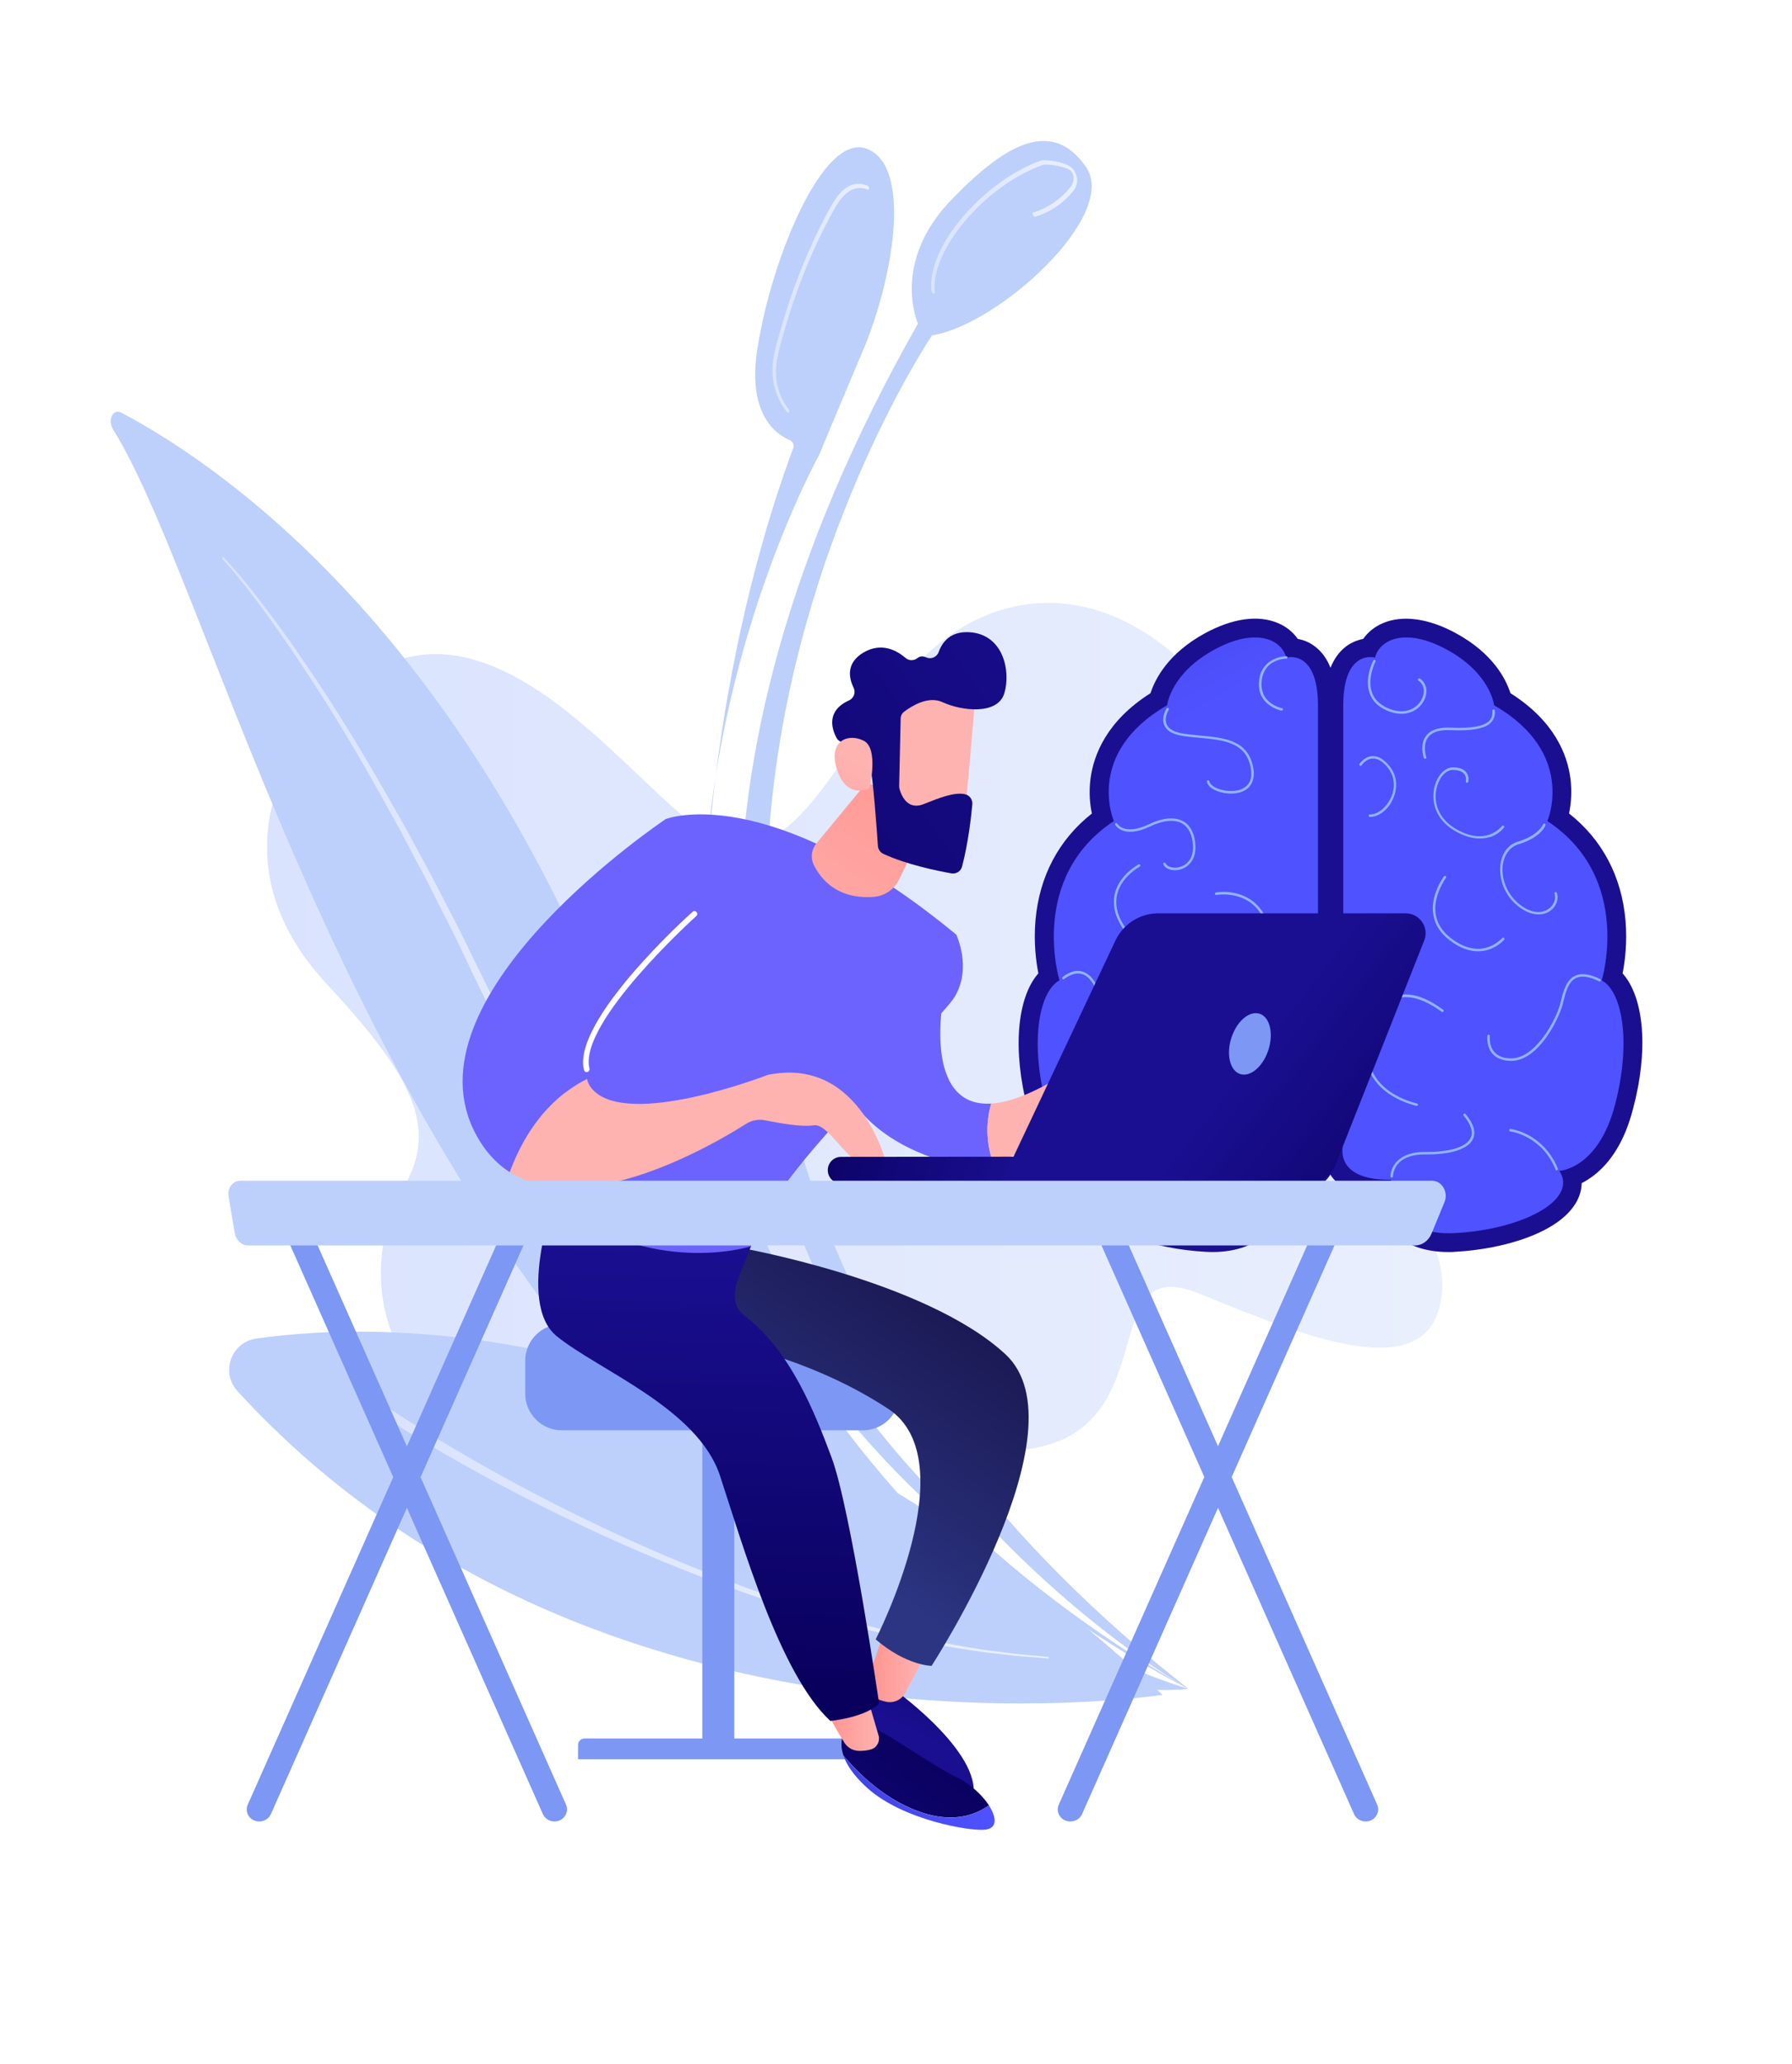 <svg xmlns="http://www.w3.org/2000/svg" xmlns:xlink="http://www.w3.org/1999/xlink" x="0px" y="0px" viewBox="0 0 1305.4 1502.7" style="enable-background:new 0 0 1305.4 1502.7;" xml:space="preserve"> <style type="text/css"> .st0{fill:url(#SVGID_1_);} .st1{fill:#BDD0FB;} .st2{fill:url(#SVGID_2_);} .st3{fill:url(#SVGID_3_);} .st4{fill:url(#SVGID_4_);} .st5{fill:url(#SVGID_5_);} .st6{fill:url(#SVGID_6_);} .st7{fill:url(#SVGID_7_);} .st8{fill:url(#SVGID_8_);} .st9{fill:#91B3FA;} .st10{fill:#7D97F4;} .st11{fill:url(#SVGID_9_);} .st12{fill:url(#SVGID_10_);} .st13{fill:url(#SVGID_11_);} .st14{fill:url(#SVGID_12_);} .st15{fill:url(#SVGID_13_);} .st16{fill:url(#SVGID_14_);} .st17{fill:url(#SVGID_15_);} .st18{fill:#6C63FF;} .st19{fill:url(#SVGID_16_);} .st20{fill:url(#SVGID_17_);} .st21{fill:#FFFFFF;} .st22{fill:url(#SVGID_18_);} .st23{fill:url(#SVGID_19_);} .st24{fill:url(#SVGID_20_);} .st25{fill:url(#SVGID_21_);} .st26{fill:url(#SVGID_22_);} .st27{fill:url(#SVGID_23_);} </style> <g id="Background"> </g> <g id="Illustration"> <g> <linearGradient id="SVGID_1_" gradientUnits="userSpaceOnUse" x1="194.507" y1="747.607" x2="1050.622" y2="747.607"> <stop offset="0" style="stop-color:#DAE3FE"></stop> <stop offset="1" style="stop-color:#E9EFFD"></stop> </linearGradient> <path class="st0" d="M224.2,533.3c-30.8,39.3-51.9,110.1,11.3,180.4c65,69.8,84.7,106.7,58,151.9 c-27.4,45.3-27.5,136.1,63.2,175.6c92.1,39.1,95.8-144.2,162.7-125.2c67.5,18.9,113.9,150,224.1,139.7 c109.6-10.2,50.9-147,131.2-113.4c81.4,33.3,170.1,68.8,175.8-2.1c4.7-70.6-107.3-127.8-135.5-214.4 c-28.2-86.6,64.8-91.6-16.3-201.2C820.1,414.2,727,422.9,670.3,481.1c-59.1,58.9-89.7,158.1-150.2,128.9 C460.5,580.7,338.4,380.1,224.2,533.3z"></path> <g> <path class="st1" d="M865.8,1229.7c0,0-341.7-169.6-351.8-444.3c-14.5-249.9,53.3-430.6,64-459.6c0.7-1.8-0.7-4.6-2.7-5.4 c-9.7-4-31.8-18.7-23.2-68.6c10-62.9,47.1-155,79-143.6c32.1,11.4,21.5,87.5-1,143.6c-23.9,56.4-33.3,79.3-33.3,79.3 S283.6,892.7,865.8,1229.7z"></path> <linearGradient id="SVGID_2_" gradientUnits="userSpaceOnUse" x1="562.736" y1="217.112" x2="633.087" y2="217.112"> <stop offset="0" style="stop-color:#DAE3FE"></stop> <stop offset="1" style="stop-color:#E9EFFD"></stop> </linearGradient> <path class="st2" d="M574.1,300.3c-0.4,0-0.8-0.3-1.1-0.7c-5.9-7.1-9.7-17.3-10.2-27.2c-0.5-8.7,1.3-16.1,3.4-23.5 c9.6-35.8,22.5-68.7,38.5-97.5c5.6-10.2,13.6-21.3,27-16.3c0.7,0.2,1.3,1.1,1.4,1.9c0.1,0.8-0.4,1.3-1,1 c-12.3-4.6-19.9,6-25.2,15.7c-15.9,28.7-28.8,61.4-38.3,97c-2,7.2-3.7,14.3-3.3,22.6c0.5,9,3.9,18.2,9.1,24.5 c0.6,0.7,0.7,1.7,0.4,2.2C574.6,300.3,574.4,300.4,574.1,300.3z"></path> </g> <g> <path class="st1" d="M668.7,235.6c0,0-20.5-45.2,25.9-91.7c39.3-40.5,72.4-57.2,96.5-22.3c24.3,34.8-63.7,115.1-112.2,122.6 c0,0-370.2,548.4,186.9,985.5C865.8,1229.7,288.1,905.8,668.7,235.6z"></path> <linearGradient id="SVGID_3_" gradientUnits="userSpaceOnUse" x1="678.325" y1="165.181" x2="784.707" y2="165.181"> <stop offset="0" style="stop-color:#DAE3FE"></stop> <stop offset="1" style="stop-color:#E9EFFD"></stop> </linearGradient> <path class="st3" d="M680.2,213.7c-0.1,0-0.2,0-0.3-0.1c-0.7-0.3-1.3-1.1-1.4-1.9c-1.6-15.7,7.1-35.7,23.8-54.8 c15.6-18.1,36.4-33,55.7-39.9c3.1-1.1,19.5,0.7,23.8,6.3c4.6,6,2.9,12.2,0.1,15.7c-7.3,9-16.6,15.3-27.7,18.8 c-0.5,0.2-1.3-0.4-1.8-1.2c-0.4-0.8-0.3-1.6,0.2-1.8c10.8-3.4,19.9-9.6,27.1-18.4c1.8-2.3,4-7.2,0.7-11.6 c-2.6-3.4-17.5-5.9-20.8-4.7c-42,15-81.9,61.8-78.7,92.7C681.1,213.3,680.7,213.7,680.2,213.7z"></path> </g> <g> <path class="st1" d="M82.4,312.7c-4.3-7.1-0.1-15.5,6.1-12.2c63,33.4,233.9,144.1,353.3,434.3c163.1,360.6,299.9,455.9,424,494.9 c0,0-126.6,14.5-270.1-80.2C264.6,911.7,160.8,438.2,82.4,312.7z"></path> <linearGradient id="SVGID_4_" gradientUnits="userSpaceOnUse" x1="161.675" y1="775.543" x2="640.714" y2="775.543"> <stop offset="0" style="stop-color:#DAE3FE"></stop> <stop offset="1" style="stop-color:#E9EFFD"></stop> </linearGradient> <path class="st4" d="M162.9,405.8c11.8,12.6,22.7,26.4,33.3,40.6l4,5.3l3.9,5.4l7.8,10.8c2.6,3.7,5.1,7.4,7.6,11.1 c2.5,3.7,5.1,7.4,7.6,11.1c20.2,29.9,39,61.1,57,92.8l6.8,11.9c2.3,4,4.6,7.9,6.7,12l13.1,24.2c4.5,8,8.5,16.2,12.8,24.4 l12.6,24.5l12.1,24.8l6.1,12.4l3.1,6.2l2.9,6.3l11.6,25c3.9,8.3,7.8,16.7,11.7,24.9l5.8,12.4l6,12.3l3,6.2c1,2.1,2.1,4.1,3.1,6.1 l6.3,12.2c2.1,4.1,4.3,8.1,6.5,12.1c2.2,4,4.3,8.1,6.6,12.1c4.5,8,8.9,16,13.6,24c9.2,15.9,19,31.6,28.9,47.1 c10,15.5,20.4,30.8,31,45.9c21.5,30.2,44.3,59.6,68.3,88c12.1,14.2,24.4,28.2,37.1,41.9c12.7,13.6,25.8,27.2,39.3,39.9l0.1,0.1 c1.6,1.5,2,3.8,0.9,5.1c-1.1,1.3-3.3,1.2-4.8-0.3c-13.9-13-27-26.5-39.9-40.2c-12.8-13.7-25.3-27.8-37.5-42 c-24.2-28.6-47-58.2-68.7-88.6c-10.7-15.3-21.2-30.6-31.2-46.3c-9.9-15.7-19.7-31.5-28.9-47.5c-4.7-8-9.1-16.1-13.6-24.2 c-2.3-4-4.4-8.1-6.6-12.2c-2.2-4.1-4.4-8.1-6.5-12.3l-6.3-12.3c-1-2.1-2.1-4.1-3.1-6.2l-3-6.2l-6-12.4l-5.8-12.5l-22.9-49.9 l-2.8-6.2l-3-6.2l-6-12.3L331.6,682l-12.4-24.4c-4.1-8.1-8.1-16.4-12.5-24.3L293.9,609c-2.1-4.1-4.3-8-6.5-12l-6.6-11.9 c-17.6-31.8-36-63-55.8-93c-2.4-3.8-5-7.4-7.4-11.2c-2.5-3.7-4.9-7.5-7.5-11.1l-7.6-10.9l-3.8-5.5l-3.9-5.3 c-10.3-14.3-21.1-28.3-32.5-40.9l0,0c-0.4-0.4-0.5-1-0.2-1.4C162,405.4,162.5,405.4,162.9,405.8z"></path> </g> </g> <g> <path class="st1" d="M186.7,974.6c97.5-13.9,362.3-18.3,660.2,259.4c0,0-412.1,64.6-673.8-221 C160.5,999.3,168.3,977.2,186.7,974.6z"></path> <linearGradient id="SVGID_5_" gradientUnits="userSpaceOnUse" x1="279.265" y1="1116.558" x2="764.02" y2="1116.558"> <stop offset="0" style="stop-color:#DAE3FE"></stop> <stop offset="1" style="stop-color:#E9EFFD"></stop> </linearGradient> <path class="st5" d="M284.7,1026.2c8.8,5.9,18,11.7,27.1,17.3c9.2,5.6,18.4,11.1,27.7,16.5c18.6,10.8,37.5,21.1,56.6,31 c38.3,19.7,77.4,37.8,117.5,53.6l7.5,3l3.8,1.5l3.8,1.4l15.1,5.6c5.1,1.8,10.2,3.6,15.2,5.4c2.5,0.9,5.1,1.8,7.6,2.6l7.7,2.5 l7.7,2.5c2.6,0.8,5.1,1.7,7.7,2.4l15.5,4.7c5.2,1.6,10.4,2.9,15.5,4.4l7.8,2.2c2.6,0.7,5.2,1.3,7.8,2l15.7,3.9l15.8,3.5 c5.2,1.2,10.5,2.2,15.8,3.2l7.9,1.5l4,0.8l4,0.7l15.9,2.6c2.7,0.5,5.3,0.8,8,1.1l8,1l8,1c2.7,0.3,5.4,0.5,8,0.8l16.1,1.5l0,0 c0.3,0,0.5,0.3,0.5,0.6c0,0.3-0.3,0.5-0.6,0.5l-16.1-1.3c-2.7-0.2-5.4-0.4-8.1-0.7l-8-0.9l-8-0.9c-2.7-0.3-5.4-0.6-8-1l-16-2.4 l-4-0.6l-4-0.7l-8-1.4c-5.3-1-10.6-1.9-15.9-3.1l-15.8-3.3l-15.8-3.7c-2.6-0.6-5.3-1.2-7.9-1.9l-7.8-2.1 c-5.2-1.4-10.5-2.7-15.6-4.2l-15.6-4.5c-2.6-0.7-5.2-1.5-7.7-2.4l-7.7-2.4l-7.7-2.4c-2.6-0.8-5.1-1.7-7.7-2.6 c-5.1-1.7-10.2-3.4-15.3-5.2l-15.2-5.5l-3.8-1.4l-3.8-1.4l-7.6-2.9c-40.4-15.4-79.8-33.1-118.5-52.4 c-19.3-9.7-38.4-19.8-57.2-30.4c-9.4-5.3-18.8-10.7-28-16.3c-9.3-5.6-18.5-11.2-27.6-17.2c-1.6-1-2-3.2-1-4.8 C280.9,1025.6,283,1025.1,284.7,1026.2C284.6,1026.2,284.6,1026.2,284.7,1026.2L284.7,1026.2z"></path> </g> <g> <linearGradient id="SVGID_6_" gradientUnits="userSpaceOnUse" x1="1236.116" y1="167.23" x2="1170.774" y2="306.082"> <stop offset="0" style="stop-color:#09005D"></stop> <stop offset="1" style="stop-color:#1A0F91"></stop> </linearGradient> <path class="st6" d="M1182,708.7c1.7-8.6,3.5-22.6,2.1-38.6c-2.8-32-16.9-58.7-41.1-77.8c1.3-6.4,2.3-15.3,1-25.4 c-2.2-17.4-11.7-42-43.7-62.2c-3.3-10.3-12.7-28.9-39.6-43.6c-20-10.9-38.9-13.5-53.3-7.4c-5.9,2.5-10.9,6.5-14.4,11.5 c-4.1,0.8-8.5,2.5-12.5,5.5c-4.9,3.7-8.6,8.9-11.3,15.5c-2.6-6.6-6.4-11.8-11.3-15.5c-4-3.1-8.4-4.8-12.5-5.5 c-3.5-5-8.4-9-14.4-11.5c-14.4-6.2-33.3-3.5-53.3,7.4c-26.9,14.7-36.3,33.4-39.6,43.6c-31.9,20.2-41.4,44.8-43.7,62.2 c-1.3,10.2-0.4,19,1,25.4c-24.2,19.1-38.3,45.8-41.1,77.8c-1.4,16.1,0.4,30,2.1,38.6c-15.6,17.7-19,55.9-7.7,99 c5.9,22.7,16.1,39.3,30.2,49.4c2.5,1.8,4.9,3.2,7.1,4.3c0.1,4.2,1.1,8.4,3.2,12.5c11.6,23.2,52.8,35.5,88.5,37.5 c1.8,0.1,3.6,0.2,5.3,0.2c17.6,0,31.5-5.1,41.4-15.1c7.8-7.8,11.4-17,13.1-24.5c14.1-1.7,24.4-6.8,30.6-15.3c0.4-0.5,0.7-1,1-1.5 c0.3,0.5,0.7,1,1,1.5c6.3,8.4,16.6,13.6,30.6,15.3c1.7,7.4,5.3,16.6,13.1,24.5c10,10,23.9,15.1,41.4,15.1c1.7,0,3.5,0,5.3-0.2 c35.7-2,76.9-14.3,88.5-37.5c2.1-4.1,3.1-8.3,3.2-12.5c2.3-1.1,4.7-2.6,7.1-4.3c14.1-10.1,24.3-26.7,30.2-49.4 C1201.1,764.6,1197.7,726.4,1182,708.7z"></path> <linearGradient id="SVGID_7_" gradientUnits="userSpaceOnUse" x1="736.16" y1="415.833" x2="808.308" y2="553.324"> <stop offset="0" style="stop-color:#4042E2"></stop> <stop offset="1" style="stop-color:#4F52FF"></stop> </linearGradient> <path class="st7" d="M960.1,513.8V833c0,0,8.2,26.4-34.8,26c0,0,2.6,41.6-46.7,38.8c-49.3-2.7-89.9-24.2-75.9-45.3 c0,0-28.3-1.1-40.6-48.2c-12.3-47.1-4.7-82.8,9.7-90.5c0,0-23-74.6,39.6-116c0,0-21.6-49.5,38.8-84.3c0,0,2.5-23.1,34.2-40.4 c29.8-16.3,48.9-8,52.6,5.7C937,478.7,960.1,472.3,960.1,513.8z"></path> <linearGradient id="SVGID_8_" gradientUnits="userSpaceOnUse" x1="1331.646" y1="354.124" x2="1247.246" y2="454.86"> <stop offset="0" style="stop-color:#4042E2"></stop> <stop offset="1" style="stop-color:#4F52FF"></stop> </linearGradient> <path class="st8" d="M978.5,513.8V833c0,0-8.2,26.4,34.8,26c0,0-2.6,41.6,46.7,38.8c49.3-2.7,89.9-24.2,75.9-45.3 c0,0,28.3-1.1,40.6-48.2c12.3-47.1,4.7-82.8-9.7-90.5c0,0,23-74.6-39.6-116c0,0,21.6-49.5-38.8-84.3c0,0-2.5-23.1-34.2-40.4 c-29.8-16.3-48.9-8-52.6,5.7C1001.6,478.7,978.5,472.3,978.5,513.8z"></path> <path class="st9" d="M933.6,517.4c-0.1,0-0.1,0-0.2,0c-0.2,0-18.4-3.8-16.2-22.1c2.1-17.3,19.5-17.5,19.8-17.5c0,0,0,0,0,0 c0.5,0,0.9,0.4,0.9,0.9c0,0.5-0.4,0.9-0.9,0.9c0,0,0,0,0,0c-0.8,0-16,0.2-17.9,15.9c-0.8,7,1.4,12.5,6.6,16.4 c3.9,2.9,8.1,3.7,8.2,3.7c0.5,0.1,0.8,0.6,0.7,1.1C934.4,517.1,934,517.4,933.6,517.4z"></path> <path class="st9" d="M896.7,577.8c-3.6,0-7.2-0.7-10.2-1.9c-4.3-1.7-6.9-4.1-7.3-6.8c-0.1-0.5,0.3-1,0.8-1c0.5-0.1,1,0.3,1,0.8 c0.3,1.9,2.6,3.9,6.2,5.3c6.2,2.4,15.2,2.7,20.3-1.5c3.5-2.8,4.7-7.3,3.7-13.2c-3.3-19.1-19.9-20.7-37.4-22.3 c-3.9-0.4-7.9-0.7-11.8-1.3c-7.3-1.1-12-3.6-13.8-7.7c-2.6-5.7,1.4-12.1,1.6-12.4c0.3-0.4,0.8-0.5,1.3-0.3 c0.4,0.3,0.5,0.8,0.3,1.3c-0.1,0.1-3.7,5.8-1.5,10.7c1.6,3.5,5.8,5.7,12.4,6.7c3.9,0.6,7.9,0.9,11.7,1.3 c18.2,1.7,35.4,3.3,39,23.8c1.4,8.2-1.6,12.6-4.3,14.9C905.5,576.8,901.1,577.8,896.7,577.8z"></path> <path class="st9" d="M855.8,633.6c-3.9,0-7.2-1.6-8.4-4.3c-0.2-0.5,0-1,0.5-1.2c0.5-0.2,1,0,1.2,0.5c1.1,2.6,5.5,3.8,9.8,2.8 c2.5-0.6,10.8-3.5,10.1-15.8c-0.4-7.7-3.1-13.2-7.6-15.9c-5.6-3.3-14.1-2.6-24,2.2c-18.8,8.9-24.8-0.9-25-1.3 c-0.3-0.4-0.1-1,0.3-1.2c0.4-0.3,1-0.1,1.2,0.3c0.2,0.4,5.5,8.7,22.7,0.6c10.6-5.1,19.5-5.8,25.7-2.1c5.1,3,8.1,9,8.5,17.3 c0.6,10.9-5.5,16.2-11.5,17.7C858.1,633.5,856.9,633.6,855.8,633.6z"></path> <path class="st9" d="M840.4,689.8c-1.2,0-2.5-0.1-3.8-0.3c-7.6-1.2-14.2-6.2-19.5-14.8c-5.3-8.6-6.9-17-4.8-24.8 c3.6-13.3,16.5-20.2,17.1-20.5c0.4-0.2,1-0.1,1.2,0.4c0.2,0.4,0.1,1-0.4,1.2c-0.1,0.1-12.8,6.9-16.2,19.4 c-2,7.3-0.5,15.2,4.6,23.3c5,8.1,11.1,12.8,18.2,13.9c1.2,0.2,2.3,0.3,3.4,0.3c10.8,0,19.9-7.6,20-7.7c0.4-0.3,1-0.3,1.3,0.1 c0.3,0.4,0.3,1-0.1,1.3C861.1,682,851.7,689.8,840.4,689.8z"></path> <path class="st9" d="M925.2,695.7c-0.1,0-0.3,0-0.4-0.1c-0.4-0.2-0.6-0.8-0.4-1.2c0.1-0.1,5.3-11.1-5.8-28.9 c-11.1-17.8-32.3-13.9-32.5-13.9c-0.5,0.1-1-0.2-1.1-0.7c-0.1-0.5,0.2-1,0.7-1.1c0.2,0,5.7-1.1,12.7,0.2 c6.5,1.2,15.5,4.6,21.7,14.5c11.7,18.8,6.2,30.2,5.9,30.7C925.9,695.5,925.5,695.7,925.2,695.7z"></path> <path class="st9" d="M899.5,755c-0.3,0-0.5-0.1-0.7-0.3c-0.3-0.4-0.3-1,0.1-1.3c2.9-2.5,6.3-6.7,5.8-12.3 c-0.7-7.4-8.1-15.2-21.4-22.7c-14.5-8.2-26.4-10.3-35.5-6.4c-10.4,4.5-13.2,15.8-13.3,15.9c-0.1,0.5-0.6,0.8-1.1,0.7 c-0.5-0.1-0.8-0.6-0.7-1.1c0.1-0.5,3.1-12.2,14.3-17.1c9.6-4.2,22.1-2,37.1,6.5c14,7.9,21.6,16.1,22.3,24.2 c0.6,6.4-3.2,11.1-6.4,13.9C899.9,755,899.7,755,899.5,755z"></path> <path class="st9" d="M916.8,812.7c-7.7,0-15.1-4-19.2-10.8c-0.3-0.4-0.1-1,0.3-1.2c0.4-0.3,1-0.1,1.2,0.3 c5.1,8.6,16,12.3,25.2,8.5c10.7-4.4,14.9-16.5,11.1-32.5c-5.2-22-5.4-35.5-0.5-42.6c2.3-3.4,5.8-5.4,10.8-6.1 c11.8-1.6,15,4.5,15.1,4.7c0.2,0.4,0,1-0.4,1.2c-0.4,0.2-1,0-1.2-0.4c-0.1-0.2-2.8-5.2-13.3-3.7c-4.5,0.6-7.5,2.3-9.6,5.3 c-4.5,6.6-4.2,20,0.8,41.1c2.1,9,1.9,16.7-0.7,23c-2.3,5.5-6.2,9.5-11.5,11.6C922.4,812.1,919.6,812.7,916.8,812.7z"></path> <path class="st9" d="M836.4,776c-17.4,0-25.9-23.1-32.8-42.1c-1.8-5-3.6-9.7-5.3-13.7c-2.9-6.5-6.6-10.3-10.9-11.2 c-6.3-1.3-12,3.8-12.1,3.8c-0.4,0.3-0.9,0.3-1.3-0.1c-0.3-0.4-0.3-0.9,0.1-1.3c0.3-0.2,6.5-5.8,13.6-4.2c5,1,9.1,5.2,12.2,12.3 c1.8,4.1,3.5,8.8,5.4,13.8c3.9,10.5,8.2,22.4,14.2,30.6c6.7,9.2,14.3,12.2,23.5,9.3c7.7-2.5,12.3-6.1,13.6-10.9 c2.1-7.7-4.9-15.9-5-15.9c-0.3-0.4-0.3-1,0.1-1.3c0.4-0.3,0.9-0.3,1.3,0.1c0.3,0.4,7.8,9,5.4,17.6c-1.5,5.4-6.5,9.5-14.8,12.2 C841,775.6,838.6,776,836.4,776z"></path> <path class="st9" d="M804.6,851.6c-0.2,0-0.3,0-0.5-0.1c-0.4-0.3-0.6-0.8-0.3-1.2c14.4-25,36.1-32.9,36.3-33 c0.5-0.2,1,0.1,1.2,0.6c0.2,0.5-0.1,1-0.6,1.2c-0.2,0.1-21.3,7.8-35.4,32.2C805.3,851.4,805,851.6,804.6,851.6z"></path> <path class="st9" d="M923.3,857.4c-0.2,0-0.5-0.1-0.6-0.3c-9.4-9.2-19.3-7.7-28.9-6.3c-8.8,1.3-17.2,2.5-24.5-4.4 c-5.5-5.2-8.2-10.9-8-17c0.4-11.1,10.2-19.3,10.6-19.6c0.4-0.3,1-0.3,1.3,0.1c0.3,0.4,0.3,1-0.1,1.3c-0.1,0.1-9.6,8-9.9,18.3 c-0.2,5.5,2.3,10.8,7.4,15.6c6.6,6.3,14.6,5.1,23,3.9c9.6-1.4,20.4-3,30.4,6.8c0.4,0.4,0.4,0.9,0,1.3 C923.7,857.3,923.5,857.4,923.3,857.4z"></path> <path class="st9" d="M1020.9,519.7c-3.2,0-6.8-0.7-10.7-2.4c-6.4-2.8-10.6-7-12.5-12.6c-3.9-11,2.4-23.3,2.7-23.8 c0.2-0.4,0.8-0.6,1.2-0.4c0.4,0.2,0.6,0.8,0.4,1.2c-0.1,0.1-6.2,12.1-2.6,22.4c1.8,5.1,5.7,8.9,11.5,11.5 c11.8,5.2,20.9,0.7,24.5-6c3-5.4,2.1-11.2-2.1-14c-0.4-0.3-0.5-0.8-0.2-1.3c0.3-0.4,0.8-0.5,1.3-0.2c5,3.4,6.2,10.1,2.7,16.4 C1034.2,515.7,1028.5,519.7,1020.9,519.7z"></path> <path class="st9" d="M1038.1,552.5c-0.4,0-0.7-0.2-0.9-0.6c-0.1-0.4-3.3-9.6,1.6-16.1c3.2-4.3,9.2-6.4,17.7-6 c15.2,0.7,24.5-1,28.4-5c1.7-1.8,2.5-4.2,2.2-7.3c0-0.5,0.3-0.9,0.8-1c0.5,0,0.9,0.3,1,0.8c0.3,3.6-0.6,6.5-2.7,8.7 c-4.3,4.5-13.8,6.3-29.8,5.6c-7.9-0.3-13.3,1.4-16.1,5.3c-4.3,5.7-1.3,14.3-1.3,14.4c0.2,0.5-0.1,1-0.6,1.2 C1038.3,552.4,1038.2,552.5,1038.1,552.5z"></path> <path class="st9" d="M998.1,594.8c-0.1,0-0.1,0-0.2,0c-0.5,0-0.9-0.4-0.9-0.9c0-0.5,0.4-0.9,0.9-0.9c0,0,0,0,0,0 c5.5,0.1,11.6-4.6,15-11.5c3.9-7.9,3.1-16.4-2-22.6c-3.7-4.6-7.4-6.8-11-6.6c-4.9,0.2-8,4.8-8,4.9c-0.3,0.4-0.8,0.5-1.3,0.3 c-0.4-0.3-0.5-0.8-0.3-1.3c0.1-0.2,3.7-5.4,9.4-5.7c4.2-0.2,8.4,2.2,12.5,7.3c5.5,6.8,6.4,16,2.2,24.6 C1010.9,589.8,1004.3,594.8,998.1,594.8z"></path> <path class="st9" d="M1077.9,610.5c-5.1,0-11.5-1.5-19-6.1c-6.4-3.9-10.9-9.3-13.2-15.6c-1.9-5.4-2.1-11.3-0.5-16.8 c2.3-8,7.6-13.3,13.2-13.3c0,0,0,0,0,0c4.6,0,7.9,1.2,9.7,3.6c2.4,3,1.5,6.7,1.5,6.9c-0.1,0.5-0.6,0.8-1.1,0.7 c-0.5-0.1-0.8-0.6-0.7-1.1c0,0,0.7-3-1.2-5.3c-1.5-1.9-4.3-2.9-8.3-2.9c0,0,0,0,0,0c-4.8,0-9.5,4.9-11.5,12 c-2.6,9.3-0.6,22.1,12.9,30.4c9.4,5.8,18.4,7.3,25.8,4.5c5.6-2.1,8.6-6.1,8.6-6.1c0.3-0.4,0.9-0.5,1.3-0.2 c0.4,0.3,0.5,0.9,0.2,1.3c-0.1,0.2-3.2,4.4-9.3,6.7C1084.2,609.8,1081.4,610.5,1077.9,610.5z"></path> <path class="st9" d="M1076.6,692.6c-5.8,0-13-2-21.1-8.4c-12.5-9.8-12.8-21.9-10.9-30.2c2.1-9,7-15.6,7.2-15.9 c0.3-0.4,0.9-0.5,1.3-0.2c0.4,0.3,0.5,0.9,0.2,1.3c0,0.1-4.9,6.6-6.9,15.2c-2.6,11.4,0.8,21,10.2,28.4c9.5,7.4,18.7,9.7,27.4,6.8 c6.5-2.2,10.2-6.6,10.3-6.6c0.3-0.4,0.9-0.4,1.3-0.1c0.4,0.3,0.4,0.9,0.1,1.3c-0.2,0.2-4.1,4.8-11.1,7.2 C1082.4,692.1,1079.7,692.6,1076.6,692.6z"></path> <path class="st9" d="M1120.7,665.8c-4.9,0-10.2-2.2-15.3-6.4c-11-9-14-22.5-12.1-31.8c1.5-7.5,6-12.9,12.4-14.8 c15.3-4.6,18.3-12.6,18.4-12.6c0.2-0.5,0.7-0.7,1.2-0.5c0.5,0.2,0.7,0.7,0.5,1.2c-0.1,0.4-3.3,8.9-19.6,13.8 c-5.7,1.7-9.8,6.6-11.2,13.4c-1.8,8.8,1.1,21.4,11.5,30c7.7,6.3,15.7,7.7,21.5,3.7c3.9-2.7,5.7-7.3,4.4-11.2 c-0.2-0.5,0.1-1,0.6-1.1c0.5-0.2,1,0.1,1.1,0.6c1.6,4.7-0.5,10.1-5.1,13.3C1126.6,665,1123.7,665.8,1120.7,665.8z"></path> <path class="st9" d="M1100.9,772.4c0,0-0.1,0-0.1,0c-6,0-10.6-1.8-13.6-5.2c-4.7-5.4-3.7-12.8-3.7-13.1c0.1-0.5,0.5-0.8,1-0.8 c0.5,0.1,0.8,0.5,0.8,1l0,0c0,0.1-0.9,7,3.3,11.7c2.6,3,6.7,4.6,12.2,4.6c0,0,0.1,0,0.1,0c17.6,0,32.3-27.6,35.5-39.2 c0.2-0.9,0.5-1.8,0.7-2.8c1.7-6.8,3.9-15.2,10.4-18.2c4.6-2.1,10.5-1.3,18.2,2.5c0.4,0.2,0.6,0.8,0.4,1.2 c-0.2,0.4-0.8,0.6-1.2,0.4c-7-3.5-12.6-4.3-16.6-2.5c-5.8,2.6-7.7,10.3-9.4,17c-0.2,1-0.5,1.9-0.7,2.8 C1135.3,742.3,1120.6,772.4,1100.9,772.4z"></path> <g> <path class="st9" d="M1032,805.2c-0.1,0-0.2,0-0.2,0c-11-2.9-19.8-7.6-26.2-13.9c-5.6-5.6-9.3-12.4-10.8-20.1 c-3.5-17.6,4.7-34.8,14.2-42c6.9-5.3,15.2-6.5,24.5-3.6c7.4,2.3,13.4,6.5,16.2,8.5c0.5,0.4,1.1,0.8,1.3,0.9 c0.4,0.1,0.7,0.5,0.7,1c0,0.5-0.5,0.9-1,0.8c-0.4,0-0.7-0.3-2-1.2c-15.5-10.9-28.5-12.5-38.5-4.9c-9.2,7-16.8,24-13.6,40.2 c2.2,11.2,10.2,25.9,35.7,32.6c0.5,0.1,0.8,0.6,0.6,1.1C1032.8,804.9,1032.4,805.2,1032,805.2z M1050.8,734.8 C1050.8,734.8,1050.8,734.8,1050.8,734.8C1050.8,734.8,1050.8,734.8,1050.8,734.8z"></path> </g> <path class="st9" d="M1013.8,857.4c-0.5,0-0.9-0.4-0.9-0.9c0-0.2-0.1-6.1,4.9-11.1c4.5-4.5,11.5-6.8,20.8-6.7 c17.4,0.2,29.6-3.6,32.7-10.2c2-4.3,0.3-9.7-5.1-16.2c-0.3-0.4-0.3-1,0.1-1.3c0.4-0.3,1-0.3,1.3,0.1c5.9,7.1,7.7,13.2,5.4,18.2 c-3.5,7.3-16,11.4-34.4,11.2c-8.8-0.1-15.4,2-19.5,6.1c-4.4,4.4-4.4,9.8-4.4,9.8C1014.8,857,1014.4,857.4,1013.8,857.4 C1013.9,857.4,1013.8,857.4,1013.8,857.4z"></path> <path class="st9" d="M1134,852.1c-0.4,0-0.7-0.2-0.8-0.6c-10.2-24.8-32.7-27.7-33-27.7c-0.5-0.1-0.9-0.5-0.8-1 c0.1-0.5,0.5-0.9,1-0.8c0.2,0,6,0.7,13.2,4.6c6.6,3.6,15.7,10.7,21.2,24.2c0.2,0.5,0,1-0.5,1.2 C1134.2,852.1,1134.1,852.1,1134,852.1z"></path> </g> <g> <rect x="511.6" y="1024.1" class="st10" width="23.3" height="252"></rect> <path class="st10" d="M421.2,1280.9h204.1v-10.8c0-2.4-1.9-4.3-4.3-4.3H425.8c-2.6,0-4.7,2.1-4.7,4.7V1280.9z"></path> <path class="st10" d="M382.6,1014.8c0,14.6,12,26.6,26.6,26.6h219.5c14.6,0,26.6-12,26.6-26.6v-24.1c0-14.6-12-26.6-26.6-26.6 H409.2c-14.6,0-26.6,12-26.6,26.6V1014.8z"></path> </g> <linearGradient id="SVGID_9_" gradientUnits="userSpaceOnUse" x1="709.729" y1="1183.086" x2="668.591" y2="1263.991"> <stop offset="0" style="stop-color:#09005D"></stop> <stop offset="1" style="stop-color:#1A0F91"></stop> </linearGradient> <path class="st11" d="M653,1231.4c0,0,66.5,48,55,80.2c0,0-72.8-31.4-81.6-56.2c-8.8-24.7,1.5-35.7,1.5-35.7L653,1231.4z"></path> <linearGradient id="SVGID_10_" gradientUnits="userSpaceOnUse" x1="631.502" y1="1215.283" x2="672.483" y2="1215.283"> <stop offset="0" style="stop-color:#FF928E"></stop> <stop offset="1" style="stop-color:#FEB3B1"></stop> </linearGradient> <path class="st12" d="M643,1191.2l-10.9,31.5c-1.6,4.7,0,10.2,4.2,12.8c2.1,1.3,5,2.6,9,3.5c5.6,1.3,11.4-1.3,14.1-6.4l13-24.5 L643,1191.2z"></path> <linearGradient id="SVGID_11_" gradientUnits="userSpaceOnUse" x1="574.792" y1="1106.85" x2="748.942" y2="862.764"> <stop offset="0" style="stop-color:#2B3582"></stop> <stop offset="0.231" style="stop-color:#252A70"></stop> <stop offset="0.729" style="stop-color:#19164F"></stop> <stop offset="1" style="stop-color:#150E42"></stop> </linearGradient> <path class="st13" d="M537.1,908.1c0,0,136.7,23.7,195.3,77.9c58.6,54.2-53.8,226.9-53.8,226.9s-18.4-0.1-40.7-19.3 c0,0,66.7-129.9,9.2-167.8c-64.6-42.6-139-52.2-139-52.2l27.8-61.3L537.1,908.1z"></path> <linearGradient id="SVGID_12_" gradientUnits="userSpaceOnUse" x1="685.855" y1="1264.886" x2="543.243" y2="1451.378"> <stop offset="0" style="stop-color:#09005D"></stop> <stop offset="1" style="stop-color:#1A0F91"></stop> </linearGradient> <path class="st14" d="M696.4,1293.8c-14.6-6.8-56.1-35.8-63.1-37.1c-7-1.3-19.1,6.9-19.1,6.9s-2.9,5.3,0.2,14.5 c9.7,11.8,31.3,34.2,60.4,42.6c21.4,6.1,36.3,0.4,45.6-6.3C715.3,1306.7,706.2,1298.3,696.4,1293.8z"></path> <linearGradient id="SVGID_13_" gradientUnits="userSpaceOnUse" x1="614.484" y1="1305.276" x2="724.68" y2="1305.276"> <stop offset="0" style="stop-color:#4042E2"></stop> <stop offset="1" style="stop-color:#4F52FF"></stop> </linearGradient> <path class="st15" d="M674.8,1320.8c-29-8.4-50.6-30.8-60.4-42.6c2.1,6.2,7,14.3,17.5,23.7c26,23.4,75.7,31.8,86.3,30.2 c8.5-1.3,7.7-9.1,2.1-17.7C711.1,1321.2,696.2,1326.9,674.8,1320.8z"></path> <linearGradient id="SVGID_14_" gradientUnits="userSpaceOnUse" x1="601.868" y1="1253.102" x2="640.329" y2="1253.102"> <stop offset="0" style="stop-color:#FF928E"></stop> <stop offset="1" style="stop-color:#FEB3B1"></stop> </linearGradient> <path class="st16" d="M601.9,1243.2c0.2,4,8.4,17.9,13.2,25.6c2.3,3.7,6.3,5.9,10.6,6c2.8,0,5.9-0.2,8.8-1.1 c4.3-1.2,6.7-5.8,5.5-10.1l-9.4-32.1L601.9,1243.2z"></path> <linearGradient id="SVGID_15_" gradientUnits="userSpaceOnUse" x1="512.021" y1="1228.48" x2="521.62" y2="902.119"> <stop offset="0" style="stop-color:#09005D"></stop> <stop offset="1" style="stop-color:#1A0F91"></stop> </linearGradient> <path class="st17" d="M405.6,867.1c0,0-30.4,81.2,0,105.8c30.4,24.7,102.8,52.5,118.9,101.6c16.2,49.2,43.6,144.7,80.4,178.5 c0,0,25.8-2.5,35.5-12.8c0,0-20.9-142.6-34.7-179.2c-11.9-31.7-29.6-77.4-63.3-103c-9.7-7.3-8-18.9-3.5-30.2l8.2-20.5L405.6,867.1z "></path> <path class="st18" d="M722.1,803.5c-50.9,3.1-35-78.2-34.1-81.5l-77.2,54.6c0,0,4.1,43.5,68.3,66.3c16.2,5.8,31.1,6,44.2,3.2 C717.7,829.7,718.8,815.1,722.1,803.5z"></path> <linearGradient id="SVGID_16_" gradientUnits="userSpaceOnUse" x1="915.573" y1="488.836" x2="843.566" y2="674.854"> <stop offset="0" style="stop-color:#FF928E"></stop> <stop offset="1" style="stop-color:#FEB3B1"></stop> </linearGradient> <path class="st19" d="M820.5,779c-19-13.2-40.5,0-40.5,0c-25.4,16.6-44.1,23.6-58,24.5c-3.3,11.6-4.4,26.3,1.2,42.6 c28.4-6.1,48.7-26.7,57.6-37.2c3.2-3.8,8.8-4.5,12.7-1.4c3.9,3.1,7.8,7.4,7.1,11.9c-1.4,8.9,8.9,11.7,9.7,8.5 c0.8-3.2-3.5-22.3-3.5-22.3s20.6,20.7,28.6,28.6c8,7.9,18.1,0,18.1,0S839.5,792.2,820.5,779z"></path> <path class="st18" d="M484.8,596.4c0,0,74-29.6,211.8,84.1c0,0,11.5,23.8-1,45C683.1,746.8,563.4,850.1,547,907.4 c0,0-71.3,23.2-145-31.8C402,875.6,408.5,716.2,484.8,596.4z"></path> <linearGradient id="SVGID_17_" gradientUnits="userSpaceOnUse" x1="687.839" y1="532.892" x2="559.838" y2="724.893"> <stop offset="0" style="stop-color:#FF928E"></stop> <stop offset="1" style="stop-color:#FEB3B1"></stop> </linearGradient> <path class="st20" d="M631.2,569.9l-36.5,44.2c-3.6,4.4-4.4,10.5-1.9,15.6c5.1,10.3,17.1,25.3,43.7,23.3 c7.9-0.6,14.9-5.4,18.4-12.5l25.5-52.7L631.2,569.9z"></path> <path class="st18" d="M427.5,785.7c-8.6-35,78.5-113.1,78.5-113.1l-21.1-76.2c0,0-188,125.2-140.1,225.8 c6.9,14.4,16,24.5,26.6,31.3C386.4,812.8,410.5,794.1,427.5,785.7z"></path> <path class="st21" d="M427.4,780.6c-0.9,0-1.8-0.6-2-1.6c-8.8-35.8,75.5-111.9,79.1-115.1c0.8-0.8,2.1-0.7,2.9,0.2 c0.8,0.8,0.7,2.1-0.2,2.9c-0.9,0.8-86.1,77.6-77.8,111c0.3,1.1-0.4,2.2-1.5,2.5C427.8,780.5,427.6,780.6,427.4,780.6z"></path> <linearGradient id="SVGID_18_" gradientUnits="userSpaceOnUse" x1="900.837" y1="567.23" x2="798.837" y2="637.23"> <stop offset="0" style="stop-color:#FF928E"></stop> <stop offset="1" style="stop-color:#FEB3B1"></stop> </linearGradient> <path class="st22" d="M559.4,782.6c0,0-103.2,40.1-128.4,9.9c-1.7-2-2.8-4.4-3.4-6.9c-16.9,8.4-41.1,27.1-56.2,67.8 c54.3,34.7,147.1-19.3,172.2-35.2c4.1-2.6,9.1-3.5,13.9-2.5c9.7,2,26.4,5,35.4,3.6c13.2-2,32.1,44.5,53.5,30.1 C646.3,849.5,628,768.6,559.4,782.6z"></path> <g> <linearGradient id="SVGID_19_" gradientUnits="userSpaceOnUse" x1="1000.005" y1="398.942" x2="758.005" y2="512.942"> <stop offset="0" style="stop-color:#FF928E"></stop> <stop offset="1" style="stop-color:#FEB3B1"></stop> </linearGradient> <path class="st23" d="M710.5,505c0.4,1.4-8.5,98-8.5,98l-55-6.3l-5.2-92.8C641.8,504,704.4,481.3,710.5,505z"></path> <linearGradient id="SVGID_20_" gradientUnits="userSpaceOnUse" x1="361.815" y1="779.072" x2="829.815" y2="431.072"> <stop offset="0" style="stop-color:#09005D"></stop> <stop offset="1" style="stop-color:#1A0F91"></stop> </linearGradient> <path class="st24" d="M656.1,523.2l-1.1,49.1c0,0.6,0.1,1.2,0.2,1.9c1,3.7,5.2,16.3,17.8,11.2c11.5-4.6,22-8.7,29.7-7.2 c3.5,0.7,5.9,3.8,5.6,7.4c-0.8,8.8-3,28.5-7.5,45.4c-0.9,3.4-4.3,5.5-7.8,4.9c-10.5-1.9-32.6-6.4-49.5-14.2 c-2.3-1.1-3.8-3.3-4-5.8c-0.8-12.3-3.5-49.5-5.8-59.8c-2.2-9.6-14.8-14.2-20.3-15.7c-1.8-0.5-3.3-1.7-4.1-3.3 c-3.1-5.8-7.9-19.4,9.1-27.1c3.6-1.6,5.1-5.8,3.4-9.3c-3.4-7-5.7-17.9,7.2-25.6c13.2-7.7,24.3-1.5,30.6,3.9 c2.5,2.2,6.2,2.2,8.8,0.1c1.5-1.2,3.5-1.7,6.2-0.5c3.6,1.7,7.9-0.2,9.2-3.9c2.6-7.2,8.5-15.2,22.4-14.4 c24.5,1.5,30.2,27.9,25.5,44.2c-4.6,16.3-31.1,13.2-45,6.8c-10.5-4.9-22.6,2.8-27.8,6.7C657.1,519.2,656.1,521.2,656.1,523.2z"></path> <linearGradient id="SVGID_21_" gradientUnits="userSpaceOnUse" x1="877.402" y1="-768.802" x2="966.659" y2="-860.377" gradientTransform="matrix(0.968 -0.25 0.25 0.968 -96.628 1628.438)"> <stop offset="0" style="stop-color:#FF928E"></stop> <stop offset="1" style="stop-color:#FEB3B1"></stop> </linearGradient> <path class="st25" d="M633.4,573.9c0,0,6.9-28.8-4.1-34.5c-10.9-5.7-25.6-0.5-20.1,19.2C616.2,583.2,633.4,573.9,633.4,573.9z"></path> </g> <g> <linearGradient id="SVGID_22_" gradientUnits="userSpaceOnUse" x1="11789.447" y1="1475.275" x2="11614.94" y2="1523.102" gradientTransform="matrix(-0.999 -4.940000e-02 -4.940000e-02 0.999 12423.677 -86.975)"> <stop offset="0" style="stop-color:#09005D"></stop> <stop offset="1" style="stop-color:#1A0F91"></stop> </linearGradient> <path class="st26" d="M612.2,861.7c0.2,0,0.3,0,0.5,0l216.6-0.2c5.4,0,9.7-4.3,9.7-9.7c0-5.4-4.4-9.8-9.7-9.7l-216.6,0.2 c-5.4,0-9.7,4.3-9.7,9.7C603,857.2,607.1,861.4,612.2,861.7z"></path> <linearGradient id="SVGID_23_" gradientUnits="userSpaceOnUse" x1="1078.389" y1="918.31" x2="898.389" y2="778.31"> <stop offset="0" style="stop-color:#09005D"></stop> <stop offset="1" style="stop-color:#1A0F91"></stop> </linearGradient> <path class="st27" d="M1024,665H843.7c-13.3,0-25.4,7.7-31.1,19.7l-83.4,176.8h224.2c8.6,0,16.3-5.2,19.4-13.2l64.7-163.6 C1041.2,675.3,1034.2,665,1024,665z"></path> <path class="st10" d="M897,755.7c-3.9,12.1-1,23.9,6.4,26.3c7.5,2.4,16.7-5.5,20.6-17.6c3.9-12.1,1-23.9-6.4-26.3 C910.1,735.7,900.9,743.5,897,755.7z"></path> </g> <g> <g> <path class="st10" d="M994.8,1326.2c1.2,0,2.4-0.2,3.6-0.7c4.6-1.9,6.8-7.1,4.8-11.6L812.3,884.3c-2-4.5-7.3-6.5-12-4.6 c-4.6,1.9-6.8,7.1-4.8,11.6l190.9,429.6C987.9,1324.2,991.3,1326.2,994.8,1326.2z"></path> <path class="st10" d="M779.8,1326.2c3.5,0,6.9-2,8.4-5.3L979,891.3c2-4.5-0.1-9.7-4.8-11.6c-4.6-1.9-10,0.1-12,4.6l-190.9,429.6 c-2,4.5,0.1,9.7,4.8,11.6C777.3,1326,778.6,1326.2,779.8,1326.2z"></path> <path class="st10" d="M403.9,1326.2c1.2,0,2.4-0.2,3.6-0.7c4.6-1.9,6.8-7.1,4.8-11.6L221.4,884.3c-2-4.5-7.3-6.5-12-4.6 c-4.6,1.9-6.8,7.1-4.8,11.6l190.9,429.6C397,1324.2,400.4,1326.2,403.9,1326.2z"></path> <path class="st10" d="M188.9,1326.2c3.5,0,6.9-2,8.4-5.3l190.9-429.6c2-4.5-0.1-9.7-4.8-11.6c-4.6-1.9-10,0.1-12,4.6 l-190.9,429.6c-2,4.5,0.1,9.7,4.8,11.6C186.5,1326,187.7,1326.2,188.9,1326.2z"></path> </g> <path class="st1" d="M166.5,871.1c-0.5-2.8,0.2-5.7,1.8-7.9c1.6-2.2,4.1-3.5,6.6-3.5h868.4c3.4,0,6.5,1.9,8.3,5.1 c1.8,3.2,2.1,7.2,0.6,10.6l-9.4,22.8c-2.2,5.2-6.8,8.6-12,8.6h-850c-4.8,0-8.9-3.8-9.8-9L166.5,871.1z"></path> </g> <image style="overflow:visible;" width="598" height="534" transform="matrix(1 0 0 1 1876 183.667)"> </image> </g> </svg>